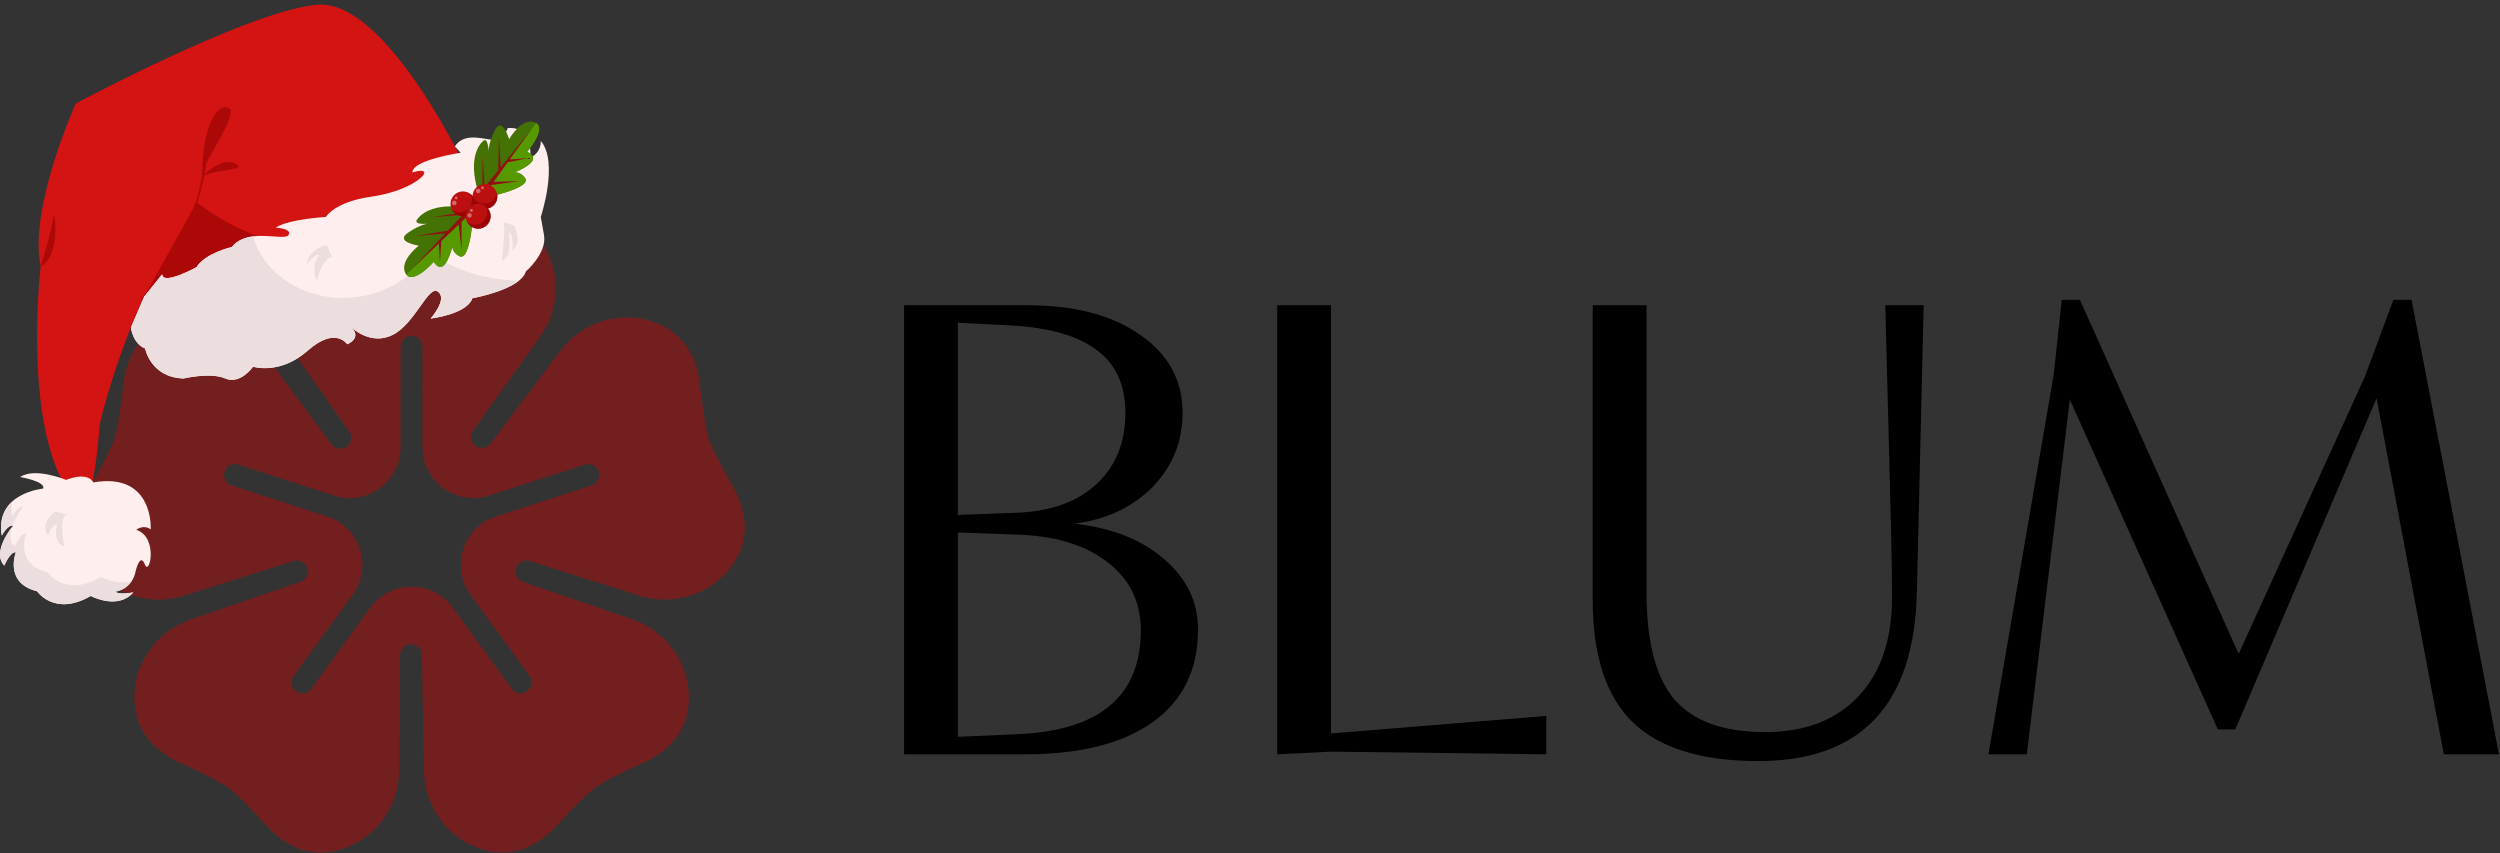 <svg xmlns="http://www.w3.org/2000/svg" fill="none" viewBox="0 0 542 185" height="185" width="542">
<rect x="0" y="0" width="542" height="185" fill="#333333" stroke="none"/>
<path fill="#741F1F" d="M159.484 106.51C159.006 105.682 154.921 98.543 153.736 95.282C153.713 95.231 153.693 95.179 153.677 95.128L153.654 95.053C153.654 95.053 153.65 95.033 153.646 95.025C153.642 95.018 153.642 95.01 153.638 95.006L153.614 94.931C153.594 94.876 153.579 94.817 153.567 94.761C152.608 91.425 151.719 83.245 151.621 82.299C150.63 76.552 147.827 72.561 143.288 70.435C142.108 69.883 140.872 69.481 139.617 69.209C132.753 67.718 125.656 70.518 121.436 76.13L106.37 96.161C105.588 97.199 104.124 97.415 103.078 96.646C102.032 95.881 101.795 94.418 102.549 93.365L117.027 73.102C121.267 67.166 121.665 59.215 117.773 53.043C117.201 52.136 116.546 51.272 115.804 50.479C112.382 46.827 107.724 45.4 101.957 46.232C101.025 46.429 92.977 48.109 89.507 48.231C89.448 48.235 89.389 48.235 89.33 48.235H89.132C89.073 48.235 89.01 48.235 88.951 48.231C85.481 48.109 77.437 46.429 76.505 46.232C70.739 45.396 66.081 46.823 62.659 50.475C61.759 51.434 60.989 52.495 60.338 53.615C56.809 59.681 57.271 67.272 61.297 73.019L75.7 93.554C76.446 94.619 76.198 96.079 75.144 96.836C74.09 97.593 72.625 97.36 71.856 96.319L57.081 76.312C52.609 70.254 44.837 67.438 37.606 69.544C36.785 69.785 35.975 70.081 35.194 70.447C30.655 72.573 27.852 76.564 26.861 82.314C26.759 83.261 25.871 91.433 24.912 94.769C24.9 94.824 24.884 94.876 24.868 94.931L24.801 95.14C24.781 95.195 24.762 95.246 24.742 95.302C23.554 98.563 19.468 105.694 18.991 106.522C16.417 111.755 16.338 116.63 18.758 121.02C19.176 121.777 19.654 122.499 20.183 123.173C24.793 129.124 32.739 131.416 39.919 129.144L63.661 121.635C64.897 121.244 66.219 121.923 66.622 123.153C67.028 124.38 66.369 125.709 65.145 126.131L41.434 134.271C34.791 136.551 29.948 142.427 29.238 149.408C29.107 150.693 29.104 152.003 29.269 153.304C29.889 158.273 32.818 162.17 37.973 164.887C38.845 165.278 46.345 168.646 49.222 170.59C49.274 170.622 49.325 170.657 49.376 170.693L49.428 170.732C49.428 170.732 49.44 170.74 49.443 170.744C49.447 170.748 49.451 170.752 49.455 170.752L49.526 170.807C49.574 170.839 49.621 170.874 49.664 170.914C52.4 173.047 57.926 179.144 58.565 179.854C62.742 183.917 67.352 185.498 72.266 184.555C73.119 184.394 73.952 184.157 74.761 183.869C81.85 181.325 86.484 174.491 86.543 166.962L86.74 142.036C86.752 140.743 87.802 139.694 89.097 139.69H89.109C90.4 139.69 91.454 140.723 91.477 142.017L91.892 167.1C92.006 174.112 96.099 180.537 102.521 183.368C103.702 183.889 104.941 184.295 106.228 184.54C111.146 185.482 115.756 183.901 119.933 179.839C120.568 179.133 126.086 173.043 128.826 170.906C128.873 170.866 128.924 170.827 128.976 170.787L129.137 170.673C129.185 170.637 129.232 170.606 129.28 170.574C132.161 168.634 139.657 165.266 140.525 164.879C145.68 162.162 148.609 158.266 149.233 153.296C149.395 151.995 149.395 150.685 149.264 149.404C148.554 142.423 143.711 136.547 137.071 134.267L113.357 126.123C112.133 125.701 111.47 124.372 111.876 123.145C112.283 121.915 113.605 121.236 114.841 121.631L138.544 129.128C145.728 131.4 153.677 129.108 158.284 123.153C158.809 122.475 159.286 121.761 159.701 121.004C162.124 116.614 162.049 111.736 159.472 106.506L159.484 106.51ZM128.261 105.232L107.55 111.968C104.148 113.073 101.566 115.656 100.461 119.056C99.356 122.455 99.924 126.06 102.024 128.955L114.817 146.568C115.587 147.625 115.35 149.104 114.292 149.869C113.874 150.177 113.384 150.323 112.903 150.323C112.168 150.323 111.45 149.983 110.984 149.348L98.172 131.751C96.068 128.86 92.811 127.204 89.235 127.204C85.659 127.204 82.403 128.86 80.299 131.751L67.486 149.348C66.716 150.405 65.236 150.638 64.178 149.869C63.12 149.104 62.884 147.625 63.653 146.568V146.56L76.446 128.955C78.546 126.06 79.115 122.455 78.009 119.056C76.904 115.656 74.323 113.073 70.92 111.968L50.209 105.232C48.97 104.826 48.287 103.493 48.693 102.251C49.096 101.008 50.434 100.326 51.674 100.728H51.681L72.392 107.441C75.795 108.545 79.407 107.973 82.3 105.871C85.193 103.773 86.851 100.515 86.855 96.942L86.867 75.184C86.867 73.874 87.929 72.817 89.235 72.817C90.542 72.817 91.603 73.874 91.603 75.184L91.615 96.942C91.615 100.515 93.281 103.773 96.174 105.871C99.064 107.973 102.675 108.545 106.078 107.441L126.797 100.728C128.04 100.326 129.374 101.008 129.777 102.251C130.183 103.493 129.501 104.826 128.261 105.232Z"></path>
<path fill="black" d="M431.093 163.538L445.24 81.228L446.99 65H450.927L485.345 141.754L512.762 81.52L518.887 65H522.825L541.783 163.538H529.825L515.241 86.345L484.616 158.128H480.824L448.74 86.637L439.406 163.538H431.093Z"></path>
<path fill="black" d="M345.298 66.17H356.965V128.45C356.965 139.074 358.958 146.774 362.945 151.55C367.028 156.326 373.591 158.713 382.633 158.713C391.286 158.713 398.043 156.131 402.904 150.965C407.765 145.799 410.196 138.636 410.196 129.474C410.196 125.38 410.099 119.435 409.904 111.637L408.737 66.17H417.05L415.592 128.012C415.106 152.671 403.633 165 381.174 165C368.827 165 359.736 162.173 353.903 156.52C348.167 150.867 345.298 142.047 345.298 130.059V66.17Z"></path>
<path fill="black" d="M276.903 163.538V66.17H288.57V159.006L335.238 155.205V163.538L288.57 162.953L276.903 163.538Z"></path>
<path fill="black" d="M196 163.538V66.17H222.542C232.945 66.17 241.161 68.314 247.189 72.603C253.314 76.793 256.376 82.447 256.376 89.561C256.376 95.799 254.189 101.16 249.814 105.643C245.439 110.029 239.8 112.661 232.897 113.538C240.966 114.415 247.432 116.949 252.293 121.14C257.251 125.331 259.731 130.448 259.731 136.491C259.731 145.166 256.474 151.842 249.96 156.52C243.446 161.199 234.161 163.538 222.105 163.538H196ZM243.98 89.561C243.98 83.519 241.939 78.987 237.855 75.965C233.869 72.846 227.647 71.043 219.188 70.556L207.667 69.971V111.637L219.188 111.199C226.869 111.101 232.897 109.152 237.272 105.351C241.744 101.452 243.98 96.189 243.98 89.561ZM247.335 136.637C247.335 130.4 244.855 125.429 239.897 121.725C235.036 118.022 228.376 116.072 219.917 115.877L207.667 115.439V159.737L221.084 159.152C238.584 158.275 247.335 150.77 247.335 136.637Z"></path>
<g clip-path="url(#clip0_280_2204)">
<path fill="#D41313" d="M31.583 63.542C31.583 63.542 87.815 49.113 99.867 34.22C99.867 34.22 83.353 0.122 69.074 1.015C54.794 1.908 16.411 22.455 16.411 22.455C16.411 22.455 6.144 45.231 8.821 57.734C8.821 57.734 4.433 94.562 16.411 108.777C16.986 109.456 17.399 109.501 17.599 109.486C19.708 109.331 20.925 101.028 21.655 91.736C22.444 88.592 23.359 85.329 24.436 81.957C26.604 75.152 29.06 69.004 31.576 63.535L31.583 63.542Z"></path>
<path fill="#AD0808" d="M42.639 43.866L31.708 63.513C33.102 63.151 48.001 59.247 63.748 53.564C55.657 51.763 48.429 48.375 42.639 43.866Z"></path>
<path fill="#AD0808" d="M30.307 65.291C30.307 65.291 43.532 48.235 43.856 36.751C44.181 25.267 48.009 22.204 49.757 23.518C51.505 24.832 44.513 34.891 44.623 35.873C44.734 36.854 41.452 55.121 30.307 65.284V65.291Z"></path>
<path fill="#AD0808" d="M43.738 38.294C43.738 38.294 47.905 33.91 50.959 35.437C54.02 36.965 47.005 36.552 43.738 38.294Z"></path>
<path fill="#AD0808" d="M8.821 57.734C8.821 57.734 11.617 48.56 11.617 46.641C11.617 44.722 13.534 55.21 8.821 57.734Z"></path>
<path fill="#FFEEEE" d="M14.331 104.046C14.331 104.046 7.589 101.227 4.381 103.419C4.381 103.419 9.942 104.356 9.36 105.928C9.36 105.928 -1.18 106.866 0.391 116.121C0.391 116.121 1.726 113.612 2.817 114.003C2.817 114.003 -1.962 119.649 0.936 122.623C0.936 122.623 2.19 119.568 3.444 119.723C3.444 119.723 0.811 126.387 8.039 128.188C8.039 128.188 11.823 133.753 19.663 129.207C19.663 129.207 25.542 132.343 28.905 128.424C28.905 128.424 25.852 129.052 24.989 128.269C24.989 128.269 28.669 127.915 29.451 123.664C29.451 123.664 30.388 119.723 31.413 122.387C32.431 125.051 34.393 116.431 29.532 114.859C29.532 114.859 31.118 113.604 32.674 114.778C32.674 114.778 33.449 102.312 20.209 104.585C20.209 104.585 19.309 102.157 14.331 104.039V104.046Z"></path>
<path fill="#ECDEDE" d="M2.677 113.973C3.459 111.789 5.067 109.877 5.067 109.877C3.968 109.486 2.641 111.995 2.641 111.995C2.434 110.777 2.441 109.715 2.604 108.77C0.944 110.29 -0.207 112.6 0.391 116.121C0.391 116.121 1.615 113.826 2.685 113.981L2.677 113.973Z"></path>
<path fill="#ECDEDE" d="M24.989 128.269C24.989 128.269 27.172 128.048 28.537 126.003C25.395 126.933 21.913 125.088 21.913 125.088C14.08 129.635 10.289 124.07 10.289 124.07C3.054 122.269 5.694 115.604 5.694 115.604C4.44 115.449 3.186 118.505 3.186 118.505C2.065 117.353 2.095 115.796 2.559 114.32C1.615 115.545 -1.556 120.062 0.937 122.623C0.937 122.623 2.191 119.568 3.444 119.723C3.444 119.723 0.811 126.387 8.04 128.188C8.04 128.188 11.823 133.753 19.664 129.207C19.664 129.207 25.542 132.343 28.905 128.424C28.905 128.424 25.852 129.052 24.989 128.269Z"></path>
<path fill="#ECDEDE" d="M12 110.91C12 110.91 8.394 113.353 10.415 116.121C10.415 116.121 11.115 113.914 12.428 113.516C12.428 113.516 11.115 117.575 13.947 118.49C13.947 118.49 12.627 112.106 14.456 111.501L12.008 110.91H12Z"></path>
<path fill="#FFEEEE" d="M117.245 47.025C117.245 47.025 121.183 35.194 117.245 30.552C117.245 30.552 117.473 33.009 114.929 34.22C114.929 34.22 115.858 27.304 110.061 27.769C110.061 27.769 109.367 30.087 107.509 30.323C105.65 30.559 100.826 28.293 98.606 31.747L99.875 33.112C99.875 33.112 89.202 34.714 89.431 37.393C89.431 37.393 91.747 36.567 91.983 37.393C92.219 38.22 88.273 41.526 80.388 42.656C72.503 43.785 70.652 47.032 70.652 47.032C70.652 47.032 62.539 47.497 59.758 49.35C59.758 49.35 63.468 49.549 62.539 50.959C61.609 52.368 53.732 49.187 50.251 53.564C50.251 53.564 44.505 54.848 42.602 57.933C42.602 57.933 35.418 61.874 35.182 59.557C35.182 59.557 35.131 59.557 35.064 59.572L31.244 64.332L28.382 70.989C28.382 70.989 28.684 74.399 31.465 75.565C31.465 75.565 32.623 81.831 39.807 82.06C39.807 82.06 45.604 80.665 48.849 82.06C52.095 83.455 54.861 79.506 54.861 79.506C54.861 79.506 60.673 81.359 66.699 76.03C72.725 70.694 75.277 74.635 75.277 74.635C75.277 74.635 78.522 73.373 76.206 70.989C76.206 70.989 80.381 75.1 85.249 72.546C90.117 69.993 92.897 61.645 94.985 63.269C97.072 64.893 93.362 69.07 93.362 69.07C93.362 69.07 101.247 68.14 102.405 64.664C102.405 64.664 112.834 62.812 113.999 58.863C113.999 58.863 118.639 54.885 117.938 50.959L117.245 47.032V47.025Z"></path>
<path fill="#ECDEDE" d="M92.764 54.509C89.578 60.288 82.874 64.369 75.004 64.568C65.297 64.819 57.044 59.099 54.898 51.246C53.142 51.46 51.446 52.066 50.258 53.556C50.258 53.556 44.513 54.841 42.61 57.926C42.61 57.926 35.426 61.867 35.19 59.55C35.19 59.55 35.138 59.55 35.072 59.564L31.251 64.325L28.389 70.982C28.389 70.982 28.692 74.392 31.472 75.558C31.472 75.558 32.63 81.824 39.814 82.053C39.814 82.053 45.611 80.658 48.857 82.053C52.102 83.448 54.868 79.499 54.868 79.499C54.868 79.499 60.68 81.351 66.706 76.023C72.732 70.687 75.284 74.628 75.284 74.628C75.284 74.628 78.529 73.366 76.213 70.982C76.213 70.982 80.388 75.093 85.256 72.539C90.124 69.986 92.905 61.638 94.992 63.262C97.079 64.885 93.369 69.063 93.369 69.063C93.369 69.063 101.254 68.133 102.412 64.657C102.412 64.657 109.316 63.424 112.517 60.848C104.809 60.679 97.846 58.302 92.764 54.509Z"></path>
<path fill="#ECDEDE" d="M70.829 53.136C70.829 53.136 66.772 53.97 66.492 57.38C66.492 57.38 68.063 55.069 69.258 55.254C69.258 55.254 67.2 57.586 68.661 60.885C68.661 60.885 69.996 55.63 72.024 55.815L70.822 53.136H70.829Z"></path>
<path fill="#ECDEDE" d="M111.462 48.929C111.462 48.929 113.38 52.649 111.034 54.354C111.034 54.354 111.602 51.158 110.252 50.383C110.252 50.383 111.337 55.63 108.807 56.553C109.419 50.966 109.441 48.892 109.22 48.508C109.205 48.486 109.139 48.375 109.183 48.309C109.316 48.088 110.422 48.493 111.462 48.929Z"></path>
<path fill="#457205" d="M102.685 45.305C102.685 45.305 102.117 56.885 99.594 55.534C97.072 54.191 98.451 51.822 98.451 51.822C98.451 51.822 96.755 60.996 94.04 56.767C94.04 56.767 89.445 61.97 87.933 59.298C86.414 56.627 90.781 53.254 90.781 53.254C90.781 53.254 85.529 52.479 88.442 50.464C91.356 48.442 93.067 48.464 93.067 48.464C93.067 48.464 89.519 48.899 90.412 47.6C91.304 46.301 94.424 43.556 102.7 45.305H102.685Z"></path>
<path fill="#579A00" d="M88.118 59.549C89.792 61.557 94.033 56.767 94.033 56.767C96.01 59.837 97.441 55.844 98.075 53.424C98.119 54.132 98.466 54.937 99.587 55.534C102.11 56.878 102.678 45.305 102.678 45.305L88.118 59.549Z"></path>
<path fill="#8F1212" d="M103.445 44.892C103.083 44.729 102.722 44.56 102.36 44.397C101.859 44.936 101.35 45.475 100.848 46.014L93.377 47.099L100.31 46.582C99.24 47.726 98.178 48.862 97.109 50.007L89.925 51.165L96.534 50.619C94.173 53.136 91.813 55.66 89.46 58.177C91.348 56.383 93.244 54.582 95.132 52.789L95.39 56.959L95.671 52.272C96.932 51.077 98.186 49.881 99.447 48.685L100.067 54.243V48.095C101.188 47.025 102.309 45.962 103.437 44.892H103.445Z"></path>
<path fill="#457205" d="M104.131 43.069C104.131 43.069 115.511 40.921 113.837 38.604C112.155 36.286 110.002 37.976 110.002 37.976C110.002 37.976 118.853 35.039 114.294 32.928C114.294 32.928 118.816 27.666 115.969 26.522C113.122 25.378 110.37 30.168 110.37 30.168C110.37 30.168 108.888 25.068 107.287 28.234C105.687 31.4 105.945 33.09 105.945 33.09C105.945 33.09 105.886 29.511 104.721 30.574C103.555 31.636 101.269 35.105 104.138 43.061L104.131 43.069Z"></path>
<path fill="#579A00" d="M116.234 26.677C118.454 28.064 114.287 32.921 114.287 32.921C117.599 34.456 113.837 36.426 111.528 37.386C112.236 37.327 113.077 37.563 113.83 38.596C115.511 40.914 104.123 43.061 104.123 43.061L116.227 26.677H116.234Z"></path>
<path fill="#8F1212" d="M103.828 43.881C103.614 43.548 103.4 43.209 103.186 42.877C103.651 42.301 104.116 41.733 104.58 41.157L104.632 33.607L105.067 40.552C106.048 39.334 107.029 38.124 108.018 36.913L108.18 29.636L108.549 36.264C110.717 33.578 112.893 30.898 115.061 28.212C113.542 30.33 112.023 32.456 110.503 34.574L114.67 34.257L110.068 35.179C109.058 36.589 108.047 38.006 107.037 39.415L112.627 39.268L106.542 40.109C105.643 41.371 104.735 42.626 103.835 43.888L103.828 43.881Z"></path>
<path fill="#BC0F0F" d="M100.362 46.885C101.848 46.885 103.054 45.678 103.054 44.191C103.054 42.703 101.848 41.497 100.362 41.497C98.875 41.497 97.669 42.703 97.669 44.191C97.669 45.678 98.875 46.885 100.362 46.885Z"></path>
<path fill="#990505" d="M101.984 42.058C102.198 42.441 102.331 42.877 102.331 43.349C102.331 44.833 101.129 46.043 99.639 46.043C99.026 46.043 98.466 45.829 98.009 45.482C98.466 46.316 99.344 46.885 100.354 46.885C101.837 46.885 103.046 45.681 103.046 44.191C103.046 43.32 102.626 42.552 101.984 42.058Z"></path>
<path fill="#D36A6A" d="M99.204 42.914C99.204 43.091 99.063 43.231 98.886 43.231C98.709 43.231 98.569 43.091 98.569 42.914C98.569 42.737 98.709 42.596 98.886 42.596C99.063 42.596 99.204 42.737 99.204 42.914Z"></path>
<path fill="#D36A6A" d="M98.982 43.999C98.982 44.272 98.761 44.493 98.488 44.493C98.215 44.493 97.994 44.272 97.994 43.999C97.994 43.726 98.215 43.504 98.488 43.504C98.761 43.504 98.982 43.726 98.982 43.999Z"></path>
<path fill="#BC0F0F" d="M107.376 44.087C106.557 45.327 104.883 45.667 103.644 44.847C102.405 44.028 102.065 42.353 102.884 41.113C103.703 39.873 105.377 39.533 106.616 40.353C107.855 41.172 108.195 42.847 107.376 44.087Z"></path>
<path fill="#990505" d="M107.664 41.718C107.627 42.154 107.494 42.596 107.236 42.988C106.417 44.227 104.743 44.567 103.504 43.748C102.987 43.408 102.641 42.921 102.456 42.375C102.382 43.32 102.796 44.279 103.644 44.84C104.883 45.659 106.55 45.32 107.376 44.08C107.855 43.357 107.929 42.486 107.664 41.718Z"></path>
<path fill="#D36A6A" d="M104.868 40.892C104.772 41.039 104.573 41.076 104.433 40.98C104.293 40.884 104.249 40.685 104.344 40.537C104.44 40.39 104.639 40.353 104.78 40.449C104.92 40.545 104.964 40.744 104.868 40.884V40.892Z"></path>
<path fill="#D36A6A" d="M104.086 41.681C103.931 41.91 103.629 41.977 103.4 41.822C103.172 41.666 103.105 41.364 103.26 41.135C103.415 40.906 103.717 40.84 103.946 40.995C104.175 41.15 104.241 41.453 104.086 41.681Z"></path>
<path fill="#BC0F0F" d="M106.358 46.885C106.358 48.368 105.156 49.578 103.666 49.578C102.176 49.578 100.974 48.375 100.974 46.885C100.974 45.394 102.176 44.191 103.666 44.191C105.156 44.191 106.358 45.394 106.358 46.885Z"></path>
<path fill="#990505" d="M105.303 44.752C105.517 45.135 105.65 45.571 105.65 46.043C105.65 47.527 104.448 48.737 102.958 48.737C102.346 48.737 101.785 48.523 101.328 48.176C101.785 49.01 102.663 49.578 103.673 49.578C105.156 49.578 106.365 48.375 106.365 46.885C106.365 46.014 105.945 45.246 105.303 44.752Z"></path>
<path fill="#D36A6A" d="M102.515 45.608C102.515 45.785 102.375 45.925 102.198 45.925C102.021 45.925 101.881 45.785 101.881 45.608C101.881 45.431 102.021 45.29 102.198 45.29C102.375 45.29 102.515 45.431 102.515 45.608Z"></path>
<path fill="#D36A6A" d="M102.294 46.693C102.294 46.966 102.073 47.187 101.8 47.187C101.527 47.187 101.306 46.966 101.306 46.693C101.306 46.419 101.527 46.198 101.8 46.198C102.073 46.198 102.294 46.419 102.294 46.693Z"></path>
</g>
<defs>
<clipPath id="clip0_280_2204">
<rect fill="white" height="131" width="119"></rect>
</clipPath>
</defs>
</svg>
